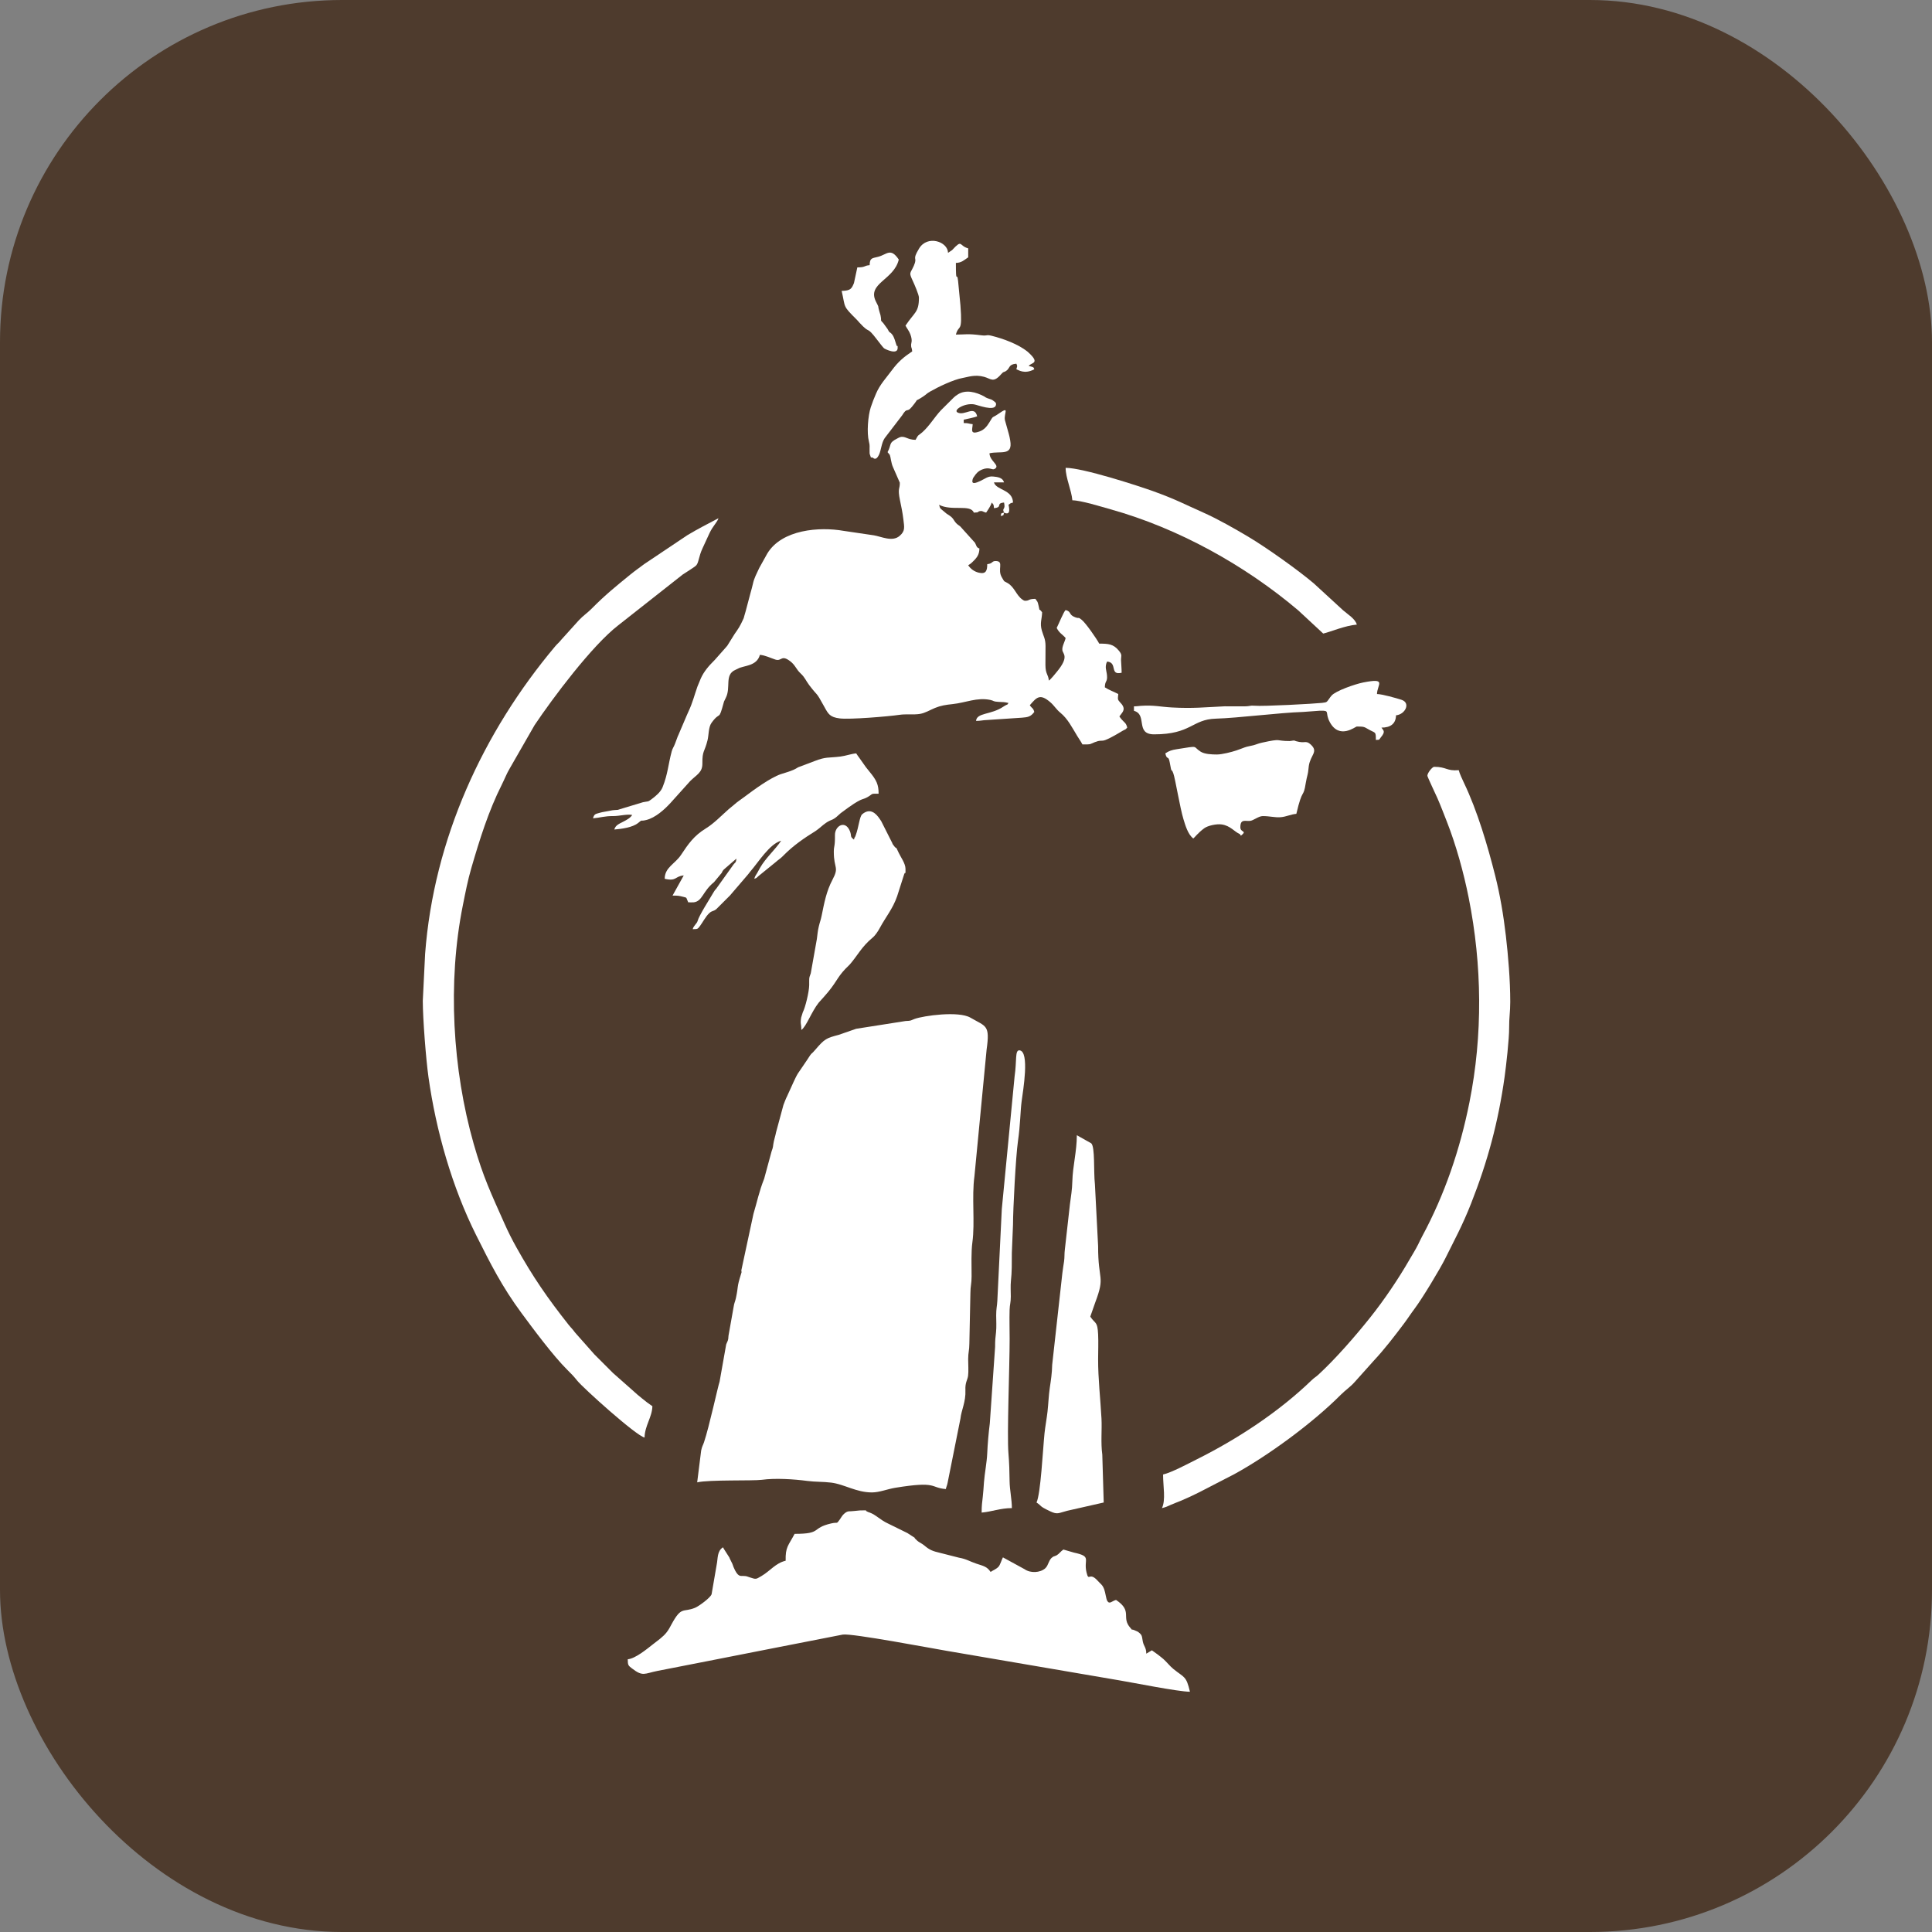 <?xml version="1.0" encoding="UTF-8"?> <svg xmlns="http://www.w3.org/2000/svg" width="512" height="512" viewBox="0 0 512 512" fill="none"><rect x="0" y="0" width="512" height="512" fill="#808080" stroke="none"/><rect width="512" height="512" rx="90.652" fill="#4E3B2D"></rect><path fill-rule="evenodd" clip-rule="evenodd" d="M184.76 392.838C187.928 392.1 199.61 392.476 201.893 392.163C205.448 391.676 210.34 391.985 213.926 392.46C216.095 392.748 218.127 392.637 220.301 392.912C223.754 393.348 226.922 395.508 231.06 395.508C233.075 395.508 235.147 394.619 237.248 394.277C248.556 392.435 246.392 394.264 250.648 394.618C250.799 393.97 250.977 393.683 251.115 393.007L254.528 375.945C254.759 373.702 255.983 371.522 255.843 368.402C255.75 366.341 256.377 365.797 256.551 364.613C256.714 363.5 256.572 361.402 256.574 360.185C256.576 358.35 256.888 357.886 256.891 356.051L257.167 342.676C257.17 340.801 257.49 340.21 257.481 338.243C257.469 335.281 257.352 331.718 257.69 329.252C258.42 323.928 257.475 317.261 258.238 311.697L261.464 278.126C262.394 271.534 261.319 272.106 257.173 269.691C254.029 267.86 244.72 269.173 242.381 270.027C241.28 270.428 241.602 270.524 239.969 270.582L226.89 272.639L222.263 274.245C218.979 275.121 218.577 275.266 216.089 278.161C214.46 280.058 215.552 278.325 213.845 280.962L211.443 284.495C211.12 284.998 210.542 286.196 210.339 286.656L208.483 290.735C208.451 290.793 208.41 290.869 208.38 290.929L208.03 291.765C207.776 292.401 207.86 292.177 207.617 292.836L205.661 300.081C205.447 301.181 205.266 301.553 205.076 302.463C204.761 303.969 204.996 303.751 204.476 305.128L202.514 312.365C201.135 315.847 200.635 318.518 199.673 321.691L196.467 336.633C196.457 337.36 196.678 336.69 196.368 337.673C195.188 341.423 195.755 340.608 195.017 344.041C194.821 344.95 194.567 345.285 194.421 346.325L193.064 353.958C192.986 355.465 192.852 355.208 192.448 356.278L190.7 366.148C190.262 367.373 187.942 378.143 186.576 382.191C186.245 383.171 186.07 383.211 185.816 384.398L184.76 392.838Z" fill="white"></path><path fill-rule="evenodd" clip-rule="evenodd" d="M266.081 135.851C267.734 136.616 267.562 135.034 267.268 133.774C267.974 133.301 267.578 133.415 268.456 133.18C268.378 129.686 263.969 129.929 263.41 127.839H266.081C265.74 126.563 264.363 126.387 263.159 126.278C261.758 126.152 261.051 126.894 259.763 127.477C258.605 128 257.39 128.496 257.74 127.097C257.855 126.635 257.872 126.714 258.073 126.405C258.691 125.453 259.224 124.85 260.291 124.419C262.209 123.646 262.908 124.642 263.542 124.296C265.256 123.36 262.271 122.266 262.223 120.124C265.138 119.444 268.447 120.953 267.716 116.728C267.601 116.061 267.505 115.551 267.344 115.003L266.307 111.303C265.992 109.478 267.759 107.448 264.558 109.693C262.752 110.961 263.439 109.873 262.137 112.025C261.537 113.017 260.784 113.899 259.645 114.317C256.873 115.333 257.742 113.704 257.771 112.408C256.627 112.313 256.814 112.112 255.397 112.112V111.221C256.18 111.039 258.389 110.604 258.958 110.331C258.246 107.273 255.646 110.317 253.756 109.307C252.536 108.656 255.609 106.776 258.103 107.152C259.056 107.295 263.58 109.134 263.94 107.328C264.059 106.73 263.738 106.593 263.346 106.276C262.766 105.808 262.566 105.86 261.897 105.604C261.4 105.413 261.678 105.548 261.259 105.336C260.721 105.063 261.382 105.352 260.744 105.016C258.649 103.912 255.944 103.144 253.78 104.56C253.216 104.929 253.229 104.936 252.771 105.331L249.35 108.736C247.658 110.545 246.315 112.867 244.456 114.526C243.266 115.587 243.486 114.954 242.635 116.563C240.408 116.563 239.833 115.385 238.43 115.885C238.365 115.908 238.289 115.951 238.224 115.978C238.16 116.007 238.086 116.05 238.022 116.081C237.958 116.111 237.884 116.154 237.822 116.186C235.383 117.423 236.387 117.612 235.215 119.827C235.282 119.919 235.811 120.551 235.811 120.551C236.049 121.147 236.145 122.673 236.634 123.749L238.457 127.91C238.514 129.631 237.82 129.255 238.503 132.563C238.842 134.203 239.188 135.808 239.399 137.606C239.65 139.746 239.941 140.693 238.41 142.018C236.483 143.687 233.575 142.194 231.576 141.864L223.559 140.681C217.209 139.563 207.204 140.279 203.332 146.705L201.21 150.519C200.551 151.996 199.87 153.099 199.518 154.763C199.358 155.521 199.14 156.228 198.902 157.113L197.594 162.038C197.408 162.661 197.439 162.561 197.259 163.187C196.98 164.156 197.217 163.537 196.871 164.282C196.581 164.905 196.24 165.634 195.865 166.245C195.45 166.922 195.13 167.366 194.673 168.019L192.737 171.128C192.735 171.13 192.443 171.456 192.324 171.606L189.398 174.912C189.355 174.955 189.293 175.018 189.25 175.061C187.848 176.451 186.525 177.968 185.705 179.826L184.837 181.925C184.032 184.201 183.543 186.239 182.489 188.48C182.283 188.917 182.226 189.104 182.03 189.505L179.723 194.914C179.695 194.976 179.654 195.05 179.625 195.112L178.899 197.058C178.573 197.957 178.237 198.272 178.007 199.132C177.08 202.596 176.991 205.118 175.601 208.597C175.065 209.938 173.761 210.975 172.612 211.84C171.626 212.582 171.816 212.296 170.4 212.597L163.688 214.625C162.855 214.715 162.807 214.599 161.436 214.896C160.458 215.109 159.798 215.146 158.953 215.395C157.796 215.737 157.476 215.674 157.158 216.864C159.008 216.71 160.255 216.245 162.497 216.268C164.125 216.284 166.166 215.682 167.546 215.974C166.973 216.828 166.102 217.264 165.171 217.754C164.162 218.286 163.111 218.657 162.797 219.832C164.711 219.673 167.613 219.301 169.09 218.111C170.436 217.027 169.437 217.765 171.257 217.311C173.712 216.699 176.081 214.541 177.703 212.776L182.903 206.996C184.648 205.272 186.163 204.72 186.138 202.332C186.102 198.833 186.714 199.389 187.506 196.167C187.85 194.771 187.732 192.716 188.553 191.576C190.98 188.204 190.369 191.433 191.825 186.079C191.837 186.036 191.86 185.952 191.875 185.908C191.885 185.878 192.3 185.021 192.322 184.978C193.787 182.185 191.891 178.81 194.916 177.508L195.556 177.201C197.05 176.336 200.557 176.62 201.38 173.539C202.8 173.657 204.228 174.385 205.489 174.795C207.191 175.348 206.994 173.372 209.45 175.261C210.783 176.286 210.969 177.345 212.178 178.471C213.347 179.56 213.523 180.337 214.44 181.55C216.913 184.824 216.048 182.906 218.462 187.322C219.516 189.25 219.953 190.056 222.521 190.385C225.166 190.724 235.449 189.873 238.354 189.438C240.133 189.171 242.113 189.469 243.755 189.199C245.223 188.958 246.411 188.174 247.8 187.605C249.311 186.987 250.627 186.784 252.429 186.596C255.913 186.232 258.911 184.753 262.44 185.488C263.487 185.706 263.036 185.918 264.596 186.003C266.084 186.085 266.052 186.016 267.268 186.299C266.673 187.112 267.117 186.508 266.435 186.95C266.336 187.014 266.249 187.037 265.881 187.285C262.614 189.486 258.847 188.813 258.662 191.047C259.72 191.047 260.265 190.898 260.816 190.859L270.864 190.191C272.369 190.072 273.164 189.944 274.095 188.673C273.795 187.552 273.522 187.81 272.908 186.892C274.745 184.779 275.59 183.701 278.402 186.147C279.391 187.007 279.916 187.99 281.008 188.882C283.003 190.511 284.145 192.868 285.499 195.076C286.045 195.967 286.388 196.392 286.857 197.279C289.228 197.279 288.51 197.331 290.122 196.686C292.921 195.566 290.836 197.688 297.498 193.675C298.397 193.133 297.989 193.608 298.729 192.827C298.44 191.586 298 191.523 297.293 190.702C296.947 190.302 296.925 190.27 296.651 189.86C297.351 188.815 298.434 188.135 297.252 186.594L296.96 186.276C296.067 185.317 296.239 185.303 296.355 183.925C295.217 183.323 293.847 182.85 292.793 182.145C292.835 180.228 293.531 180.857 293.36 178.94C293.244 177.658 292.695 176.76 293.386 175.319C296.274 175.559 293.939 179.057 297.245 178.287C297.245 177.152 297.106 175.622 297.087 174.97C297.055 173.855 297.505 173.649 296.543 172.468C295.065 170.655 293.743 170.571 291.309 170.571C290.601 169.233 287.696 165.056 286.652 164.248C285.511 163.364 286.221 164.056 284.944 163.581C283.106 162.9 284.049 162.107 282.405 161.668C281.909 162.032 280.512 165.506 280.031 166.417C280.801 167.873 281.434 167.97 282.405 169.088C282.156 170.156 281.411 171.32 281.539 172.306C281.675 173.347 283.431 173.975 280.076 178.036C279.551 178.672 278.517 179.986 277.953 180.364C277.81 178.649 277.063 178.723 277.049 176.224C277.039 174.539 277.088 172.837 277.076 171.152C277.061 169.246 276.536 168.638 276.095 167.087C275.522 165.075 276.132 164.085 276.172 162.262C275.006 160.671 275.767 162.69 275.237 160.527C274.917 159.219 275.054 159.69 274.392 158.701C272.613 158.701 272.824 159.137 271.953 159.2C271.49 159.233 271.418 159.218 270.958 158.901C269.287 157.748 268.909 155.617 267.011 154.508C265.756 153.775 266.369 154.415 265.515 153.031C264.212 150.917 266.134 148.786 263.985 148.68C262.741 148.618 263.195 149.372 261.629 149.502C261.629 151.174 261.327 152.225 259.401 151.77C258.176 151.481 257.226 150.757 256.584 149.799C256.973 149.538 257.204 149.426 257.606 149.04C258.71 147.978 259.552 147.135 259.552 145.347C258.723 145.126 258.77 144.522 258.385 143.843L254.444 139.475C252.568 138.284 253.091 137.596 251.639 136.641C250.734 136.046 250.896 136.197 250.109 135.5C249.33 134.812 249.139 134.942 248.867 133.774C252.179 135.526 257.234 133.548 258.068 135.851C259.765 135.814 258.885 135.586 259.688 135.457C260.494 135.328 260.311 135.613 261.333 135.851C261.797 135.158 262.585 134.047 262.816 133.18C263.348 133.793 263.324 133.627 263.41 134.665C265.864 134.46 263.77 133.373 266.081 133.18C266.567 135.264 265.44 134.466 266.081 135.851Z" fill="white"></path><path fill-rule="evenodd" clip-rule="evenodd" d="M210.581 406.488C208.89 409.683 208.125 409.94 208.206 413.61C205.567 414.225 204.131 416.286 201.846 417.637C201.79 417.67 201.717 417.715 201.66 417.748C200.293 418.554 200.351 418.554 198.731 418.026C197.861 417.743 197.919 417.678 197.001 417.646C196.186 417.618 195.529 417.991 194.383 415.265C194.201 414.831 194.268 414.841 194.068 414.393L193.38 413.003C193.353 412.934 193.333 412.85 193.305 412.781L192.264 411.152C192.213 411.08 192.078 410.865 192.031 410.792C191.856 410.518 191.705 410.228 191.586 410.049C189.994 411.115 190.278 412.97 189.935 414.616L188.582 422.477C188.271 423.442 185.157 425.693 184.181 426.089C180.989 427.383 180.625 425.589 178.031 430.326C177.55 431.205 177.264 431.803 176.691 432.547C175.731 433.797 174.313 434.749 173.057 435.738C171.444 437.009 168.356 439.558 166.358 439.724C166.358 441.334 166.536 441.417 167.49 442.155C170.391 444.397 170.755 443.504 174.199 442.816L187.604 440.194C193.669 438.981 199.416 437.891 205.461 436.682L223.351 433.18C225.748 432.791 247.266 436.884 250.818 437.477L296.693 445.321C300.062 445.88 312.304 448.33 315.349 448.33C314.362 444.093 313.882 444.655 310.979 442.313C310.009 441.532 309.26 440.502 308.298 439.652C307.776 439.19 307.378 438.919 306.814 438.465L305.259 437.35L303.774 438.241C303.774 436.573 303.117 436.321 302.859 435.032C302.567 433.568 302.787 433.346 301.566 432.438L300.539 431.98C299.542 431.604 300.393 432.324 299.594 431.441C296.993 428.568 300.304 427.038 295.761 423.996C294.662 424.29 294.045 425.24 293.446 424.271C293.119 423.743 292.959 422.079 292.627 421.195C292.163 419.957 291.758 419.881 290.971 418.992C288.591 416.301 288.587 419.4 287.935 416.686C287.09 413.161 289.472 412.508 284.595 411.452L281.812 410.643C281.064 411.143 280.71 411.77 280.055 412.15C279.997 412.183 279.916 412.217 279.856 412.248C279.794 412.279 279.709 412.305 279.646 412.335C279.241 412.525 279.457 412.336 279.019 412.598C277.89 413.272 277.909 414.81 276.997 415.622C275.626 416.842 273.038 416.932 271.544 415.864L265.785 412.72C265.44 413.371 265.055 414.701 264.656 415.152C264.05 415.839 263.265 416.079 262.52 416.578C261.555 415.137 260.632 415.011 258.77 414.392C256.919 413.777 256.149 413.15 254.129 412.801L249.161 411.536C247.205 411.075 246.37 410.786 244.922 409.542C244.392 409.087 243.499 408.686 243.14 408.357C241.026 406.424 244.406 408.884 240.473 406.276L235.299 403.733C233.273 402.801 232.152 401.454 230.476 400.841C229.98 400.66 230.357 400.844 229.833 400.593C228.947 400.167 230.055 400.256 229.279 400.256C228.111 400.256 227.539 400.274 226.473 400.419C224.975 400.621 224.804 400.276 223.836 401.047C223.192 401.56 222.979 402.104 222.533 402.711C221.565 404.028 222.161 403.289 220.281 403.723C214.812 404.985 218.006 406.488 210.581 406.488Z" fill="white"></path><path fill-rule="evenodd" clip-rule="evenodd" d="M112.045 265.235C112.045 269.964 112.886 280.681 113.545 285.397C115.545 299.689 119.835 314.647 126.196 327.351C129.929 334.806 133.019 340.965 138.208 347.983C141.277 352.133 146.546 359.266 150.405 363.089C151.483 364.157 152.014 364.692 152.959 365.877C154.487 367.793 168.498 380.428 170.811 380.967C170.881 377.801 172.823 375.557 172.889 372.659C171.915 372.007 171.104 371.38 170.175 370.623C169.321 369.928 168.428 369.199 167.62 368.43L162.422 363.835C160.719 362.123 159.24 360.63 157.527 358.936L152.929 353.741C152.35 353.133 152.334 353.028 151.857 352.438C151.434 351.913 151.216 351.752 150.754 351.167C145.066 343.975 141.272 338.464 136.881 330.615C135.719 328.538 134.655 326.43 133.707 324.292C130.215 316.413 128.091 312.114 125.523 303.097C119.944 283.5 118.551 260.363 122.656 239.937C123.358 236.44 123.959 233.294 124.912 230.026C127.138 222.399 129.453 214.942 133.019 207.863C133.749 206.412 134.258 205.028 135.066 203.679L141.665 192.174C146.488 184.987 156.874 171.091 163.859 165.698L180.961 152.232C181.651 151.772 184.123 150.252 184.501 149.837C185.2 149.068 185.126 147.542 186.184 145.288C186.864 143.84 187.392 142.619 188.057 141.225C188.951 139.351 190.14 138.305 190.399 137.335C187.535 138.851 184.918 140.166 182.143 141.84L170.768 149.459C169.491 150.419 168.305 151.239 167.044 152.265C163.13 155.452 160.364 157.686 156.79 161.3C155.595 162.509 154.551 163.129 153.37 164.41L148.723 169.556C148.127 170.326 147.743 170.553 147.155 171.252C127.993 194.031 114.95 222.385 112.659 252.791L112.045 265.235Z" fill="white"></path><path fill-rule="evenodd" clip-rule="evenodd" d="M378.27 205.588C378.27 205.861 380.613 210.802 380.933 211.531C381.835 213.589 382.532 215.459 383.403 217.668C385.85 223.874 387.887 231.229 389.227 237.958C392.774 255.774 392.984 274.295 389.421 292.112C386.921 304.614 382.88 316.533 376.883 327.65C376.438 328.476 376.222 328.986 375.8 329.831C375.09 331.253 374.269 332.525 373.537 333.8C370.578 338.947 366.782 344.555 363.094 349.176C359.132 354.142 354.022 360.015 349.41 364.279C348.689 364.947 348.352 365.047 347.62 365.753C338.953 374.121 328.056 381.292 317.229 386.705C314.945 387.847 310.514 390.227 308.226 390.76C308.226 393.91 308.972 397.49 307.93 399.663C309.029 399.407 309.434 399.174 310.312 398.781C311.165 398.399 311.882 398.164 312.85 397.757C314.63 397.01 316.143 396.305 317.722 395.507L327.119 390.658C335.977 385.82 347.796 377.192 355.338 369.613C356.613 368.331 357.798 367.624 359.05 366.202L364.096 360.564C366.916 357.549 369.596 354.048 372.08 350.742C373.105 349.378 373.884 348.14 374.922 346.758C376.974 344.026 381.656 336.243 383.021 333.49C385.59 328.307 387.563 324.741 389.848 318.95C394.25 307.797 397.058 297.363 398.733 285.398C399.144 282.457 399.963 275.26 399.937 272.358C399.914 269.717 400.233 268.236 400.233 265.532C400.233 259.707 399.681 253.269 399.071 247.998C398.435 242.503 397.518 237.129 396.257 232.116C394.266 224.195 391.5 214.824 387.965 207.468C387.557 206.618 386.769 204.913 386.58 204.104C383.296 204.377 383.406 203.214 380.051 203.214C379.616 203.214 378.27 204.789 378.27 205.588Z" fill="white"></path><path fill-rule="evenodd" clip-rule="evenodd" d="M274.689 398.179C276.311 399.265 275.18 399.026 278.303 400.508C280.296 401.454 280.501 400.958 282.819 400.374L292.496 398.179L292.119 385.5C291.679 382.296 292.063 378.871 291.904 375.921C291.633 370.897 290.993 365.239 291.012 360.196C291.019 358.103 291.113 355.726 291.015 353.664C290.843 350.068 290.303 350.962 288.935 348.918L290.244 345.183C292.964 337.953 290.985 339.65 291.012 330.223L290.165 313.859C289.78 310.419 290.239 303.907 289.175 302.979L285.373 300.845C285.373 305.08 284.282 309.087 284.183 313.009C284.123 315.408 283.823 316.926 283.537 319.188L282.19 331.195C282.053 332.265 282.144 333.181 281.99 334.259C281.833 335.355 281.649 336.399 281.539 337.37L278.841 361.676C278.784 364.017 278.517 365.698 278.197 367.857C277.921 369.718 277.832 372.009 277.604 374.09C277.414 375.824 276.979 378.142 276.809 379.823C276.36 384.242 275.802 395.86 274.689 398.179Z" fill="white"></path><path fill-rule="evenodd" clip-rule="evenodd" d="M181.198 231.998L178.23 237.34C179.734 237.34 179.88 237.377 181.079 237.67C182.219 237.948 181.754 237.806 182.385 239.12C182.761 239.12 183.541 239.165 183.87 239.122C186.18 238.817 186.189 236.224 189.216 233.784L191.237 231.353C191.609 230.752 191.201 231.188 191.808 230.44L195.148 227.547C195.042 228.813 194.82 228.433 194.238 229.308L189.789 235.543C189.427 235.9 189.173 236.33 188.925 236.756C188.093 238.182 185.214 242.705 184.883 244.038C184.699 244.78 183.84 245.24 183.573 246.242C184.808 246.215 184.854 246.265 185.459 245.458C186.193 244.478 187.035 242.846 187.946 242.01C188.78 241.245 188.923 241.635 189.832 240.928L193.245 237.515C193.289 237.473 193.354 237.413 193.399 237.372L198.194 231.781C198.264 231.685 198.743 231.07 198.848 230.95C200.947 228.552 203.953 223.618 207.019 222.799C205.411 225.201 202.892 227.383 201.428 229.97C201.11 230.534 201.035 230.72 200.69 231.309C200.296 231.982 200.098 232.132 199.896 232.888C200.682 232.679 200.595 232.476 201.143 232.058L205.566 228.468C206.297 227.801 206.767 227.591 207.505 226.845C207.547 226.802 207.606 226.736 207.648 226.693C210.217 224.08 213.151 222.067 216.244 220.153L217.088 219.513C220.251 216.762 219.921 217.846 221.574 216.578L222.831 215.462C228.982 210.854 228.153 212.294 230.079 211.136C231.472 210.298 230.632 210.336 232.841 210.336C232.841 207.952 232.322 206.779 230.399 204.468C230.041 204.038 229.843 203.77 229.477 203.312L227.755 200.88C227.416 200.451 227.188 200.077 226.904 199.653C225.563 199.764 224.103 200.325 222.701 200.495C219.394 200.894 218.934 200.505 215.881 201.688L211.569 203.32C211.507 203.351 211.431 203.391 211.371 203.424C211.312 203.457 211.239 203.505 211.183 203.539C209.906 204.33 208.355 204.676 206.898 205.17C204.155 206.101 199.859 209.243 197.392 211.097L195.328 212.593C195.281 212.632 195.217 212.693 195.171 212.733L193.062 214.483C191.063 216.248 189.242 218.203 186.928 219.626C183.933 221.469 182.393 223.661 180.49 226.543C178.891 228.964 176.153 229.861 176.153 232.888C179.351 233.634 178.821 232.196 181.198 231.998Z" fill="white"></path><path fill-rule="evenodd" clip-rule="evenodd" d="M243.526 78.875C243.526 82.792 242.394 82.666 239.964 86.294C240.394 87.106 240.92 87.701 241.247 88.58C241.91 90.358 241.448 90.894 241.448 91.339C241.448 92.456 241.643 91.9 241.745 93.119C239.511 94.614 238.032 95.853 236.357 98.118C234.885 100.108 233.186 101.891 232.16 104.309C231.589 105.654 231.207 106.578 230.757 107.951C230.041 110.139 229.659 114.666 230.279 117.047C230.567 118.15 230.413 118.38 230.449 119.547C230.464 120.019 230.407 120.181 230.581 120.603C231.065 121.776 230.438 120.978 231.357 121.31C231.363 121.314 232.124 122.275 232.939 120.53C233.523 119.277 233.588 117.385 234.457 116.101L239.092 110.053C240.462 107.788 240.272 109.496 241.634 107.846C244.183 104.757 241.6 107.105 244.74 105.017C245.448 104.546 245.563 104.3 246.468 103.777C248.454 102.628 252.698 100.563 255.151 100.157C256.454 99.941 258.318 99.178 260.816 99.867C262.649 100.373 263.219 101.569 265.312 99.175C266.052 98.329 265.943 98.745 266.563 98.348C267.791 97.563 267.135 96.567 269.346 96.383C269.701 97.15 269.557 96.962 269.346 97.868C269.91 98.018 271.442 99.271 274.095 97.868C273.89 97.359 274.105 97.325 272.611 96.977C273.278 96.067 275.774 96.368 272.585 93.442L272.272 93.161C269.807 91.197 265.93 89.763 262.78 88.982C261.238 88.599 261.832 89.084 259.99 88.848C256.323 88.376 255.918 88.668 253.32 88.668C254.1 85.748 255.106 88.554 254.526 80.933L253.9 74.438C253.592 71.63 253.32 75.804 253.32 69.676C254.821 69.643 255.467 68.941 256.584 68.192V65.818C254.071 65.147 255.13 63.247 252.306 66.288L251.242 67.005C251.176 64.01 245.774 62.199 243.566 65.859C241.525 69.239 243.283 67.915 242.181 70.41C241.196 72.64 240.785 72.05 241.936 74.525C242.304 75.316 243.526 78.116 243.526 78.875Z" fill="white"></path><path fill-rule="evenodd" clip-rule="evenodd" d="M322.473 199.949C321.105 199.949 319.237 199.865 318.181 199.196C315.902 197.753 318.05 197.572 311.867 198.545C310.543 198.753 309.837 198.972 308.82 199.653C309.286 201.649 309.62 199.987 309.991 202.043C310.617 205.517 310.303 203.189 310.943 204.949C311.462 206.377 312.715 214.133 313.63 217.1C314.113 218.667 314.812 221.159 316.24 222.205C316.585 221.953 317.509 220.685 319.155 219.482C320.083 218.804 322.382 218.281 323.794 218.49C326.044 218.823 327.14 220.417 328.496 221.007C328.927 221.195 328.545 221.838 329.334 221.049C330.229 220.154 328.705 220.553 328.705 219.238C328.705 216.912 330.025 217.686 331.323 217.538C332.17 217.442 333.557 216.271 334.642 216.271C336.571 216.271 337.8 216.687 339.371 216.569C340.871 216.456 342.042 215.802 343.545 215.677C345.23 208.447 345.374 211.799 346.044 207.493C346.175 206.656 346.358 205.971 346.519 205.297C346.754 204.32 346.682 204.083 346.852 202.959C347.296 200.027 349.471 199.247 347.367 197.315C346.018 196.076 345.912 197.118 343.499 196.43C342.973 196.279 343.342 196.263 342.726 196.251C342.704 196.25 341.961 196.388 341.765 196.388C337.909 196.388 339.901 195.61 334.467 196.807C333.374 197.047 332.922 197.299 332.186 197.494C331.232 197.746 330.691 197.768 329.808 198.084C328.993 198.375 328.533 198.583 327.636 198.881C326.41 199.289 323.882 199.949 322.473 199.949Z" fill="white"></path><path fill-rule="evenodd" clip-rule="evenodd" d="M226.311 222.503C225.137 221.643 225.765 221.605 225.251 220.298C224.037 217.211 221.248 218.834 221.271 221.291C221.303 224.633 220.969 223.994 220.969 225.767C220.969 230.271 222.454 229.671 220.619 233.133C218.974 236.238 218.438 239.282 217.735 242.713C217.488 243.915 217.278 244.294 216.989 245.528C216.673 246.871 216.673 247.439 216.473 248.87L214.861 257.941C214.307 259.35 214.475 259.359 214.445 261.087C214.416 262.893 213.413 266.999 212.743 268.287L212.315 269.661C212.032 271.493 212.361 271.11 212.361 272.951C213.694 272.058 215.018 268.165 216.98 265.698L218.385 264.135C221.702 260.447 221.666 259.234 224.05 256.743C224.46 256.315 224.934 255.91 225.239 255.557C227.281 253.196 228.318 250.915 231.235 248.496C231.988 247.872 232.696 246.777 233.141 245.95C234.778 242.908 236.577 240.891 237.754 237.504L239.621 231.656C240.035 230.597 239.964 232.475 239.964 230.218C239.964 228.847 238.651 227.051 238.192 226.055C237.06 223.603 237.929 225.583 236.744 223.941C236.34 223.38 236.669 223.874 236.433 223.362L233.745 218.037C233.489 217.494 233.573 217.701 233.429 217.463L233.189 217.109C232.137 215.503 230.572 214.025 228.494 215.783C227.771 216.394 227.607 219.128 226.744 221.452C226.361 222.486 226.632 221.302 226.311 222.503Z" fill="white"></path><path fill-rule="evenodd" clip-rule="evenodd" d="M284.186 132.587C286.418 132.587 291.971 134.317 294.277 134.961C312.261 139.984 329.921 149.79 344.05 161.758L350.668 167.901C352.662 167.437 356.408 165.79 359.572 165.527C359.158 163.978 357.1 162.763 355.939 161.741L348.205 154.635C344.012 151.069 335.66 145.136 330.879 142.284C327.335 140.17 322.643 137.5 318.915 135.848C313.768 133.567 311.747 132.397 305.818 130.248C301.77 128.78 286.97 123.981 282.405 123.981C282.405 126.66 283.961 129.886 284.186 132.587Z" fill="white"></path><path fill-rule="evenodd" clip-rule="evenodd" d="M260.146 400.85C262.775 400.631 265.123 399.663 268.159 399.663C268.159 397.426 267.578 394.792 267.554 392.552C267.524 389.913 267.464 387.726 267.246 385.131C266.835 380.252 267.565 362.318 267.565 354.853C267.565 352.319 267.48 349.643 267.555 347.128C267.601 345.609 267.87 345.303 267.872 343.587C267.874 342.312 267.767 340.698 267.905 339.466C268.167 337.137 268.145 334.736 268.149 331.993L268.456 324.585C268.456 320.472 269.191 306.444 269.766 302.452C270.423 297.899 270.389 294.533 270.742 291.854C271.116 289.019 272.925 278.57 270.169 278.35C268.922 278.251 269.5 281.057 268.881 285.245L265.487 320.429L264.302 344.765C264.226 346.186 263.99 346.811 263.999 348.618C264.007 349.944 264.103 351.757 263.96 353.029C263.814 354.334 263.7 355.193 263.713 356.937L262.31 377.197C261.991 379.713 261.733 382.637 261.627 385.12C261.523 387.578 260.943 390.407 260.758 392.857C260.636 394.478 260.604 395.282 260.443 396.695C260.264 398.261 260.146 398.972 260.146 400.85Z" fill="white"></path><path fill-rule="evenodd" clip-rule="evenodd" d="M329.892 187.189L324.555 187.18C319.135 187.437 316.202 187.786 310.6 187.487C307.423 187.318 305.822 186.806 302.291 187.056C301.974 187.078 301.259 187.189 300.51 187.189V188.376C304.16 189.351 300.745 194.608 305.852 194.608C315.732 194.608 315.88 190.634 322.175 190.453C328.095 190.283 339.041 188.87 345.325 188.673L349.788 188.344C352.653 188.261 350.995 188.748 352.416 191.377C354.961 196.085 359.212 192.531 359.572 192.531C361.805 192.531 361.494 192.68 363.053 193.501C364.558 194.293 364.617 193.9 364.617 196.092C365.843 195.99 365.282 196.193 365.968 195.365C367.24 193.832 366.625 193.61 366.101 192.827C368.453 192.827 369.909 191.847 369.96 189.563C372.365 189.363 373.951 186.278 371.402 185.45C370.045 185.009 366.168 183.925 364.914 183.925C364.97 181.398 367.642 179.596 361.26 180.865C359.077 181.299 353.973 183.08 352.868 184.345C352.363 184.924 352.635 184.667 352.231 185.191C351.557 186.064 351.741 186.111 350.345 186.273C348.425 186.495 334.582 187.243 332.444 187.023C331.327 186.908 331.186 187.189 329.892 187.189Z" fill="white"></path><path fill-rule="evenodd" clip-rule="evenodd" d="M230.466 70.27C228.871 70.402 229.458 70.863 227.202 70.863L226.309 75.016C225.703 76.466 225.46 77.041 223.047 77.095C224.115 81.678 223.216 80.894 227.025 84.69L227.313 84.995C227.563 85.265 227.479 85.196 227.729 85.47C230.866 88.903 229.349 85.97 232.541 90.156C232.806 90.503 233.995 92.067 234.265 92.289C234.53 92.507 237.886 94.16 237.886 92.229C237.886 90.897 237.897 92.365 237.546 91.383C237.261 90.585 237.01 89.355 236.431 88.639C235.77 87.821 235.805 88.4 235.212 87.187L234.086 85.642C233.122 84.606 233.699 85.322 233.368 83.69C233.351 83.604 233.337 83.527 233.318 83.443L233.178 82.99C232.306 80.059 233.258 82.199 232.119 79.894C229.723 75.048 236.917 74.218 238.183 68.786C236.007 65.537 235.06 67.446 232.706 68.057C231.105 68.473 230.51 68.299 230.466 70.27Z" fill="white"></path><path fill-rule="evenodd" clip-rule="evenodd" d="M266.081 135.852C265.187 136.09 265.43 135.848 265.191 136.742C266.085 136.503 265.843 136.746 266.081 135.852Z" fill="white"></path></svg> 